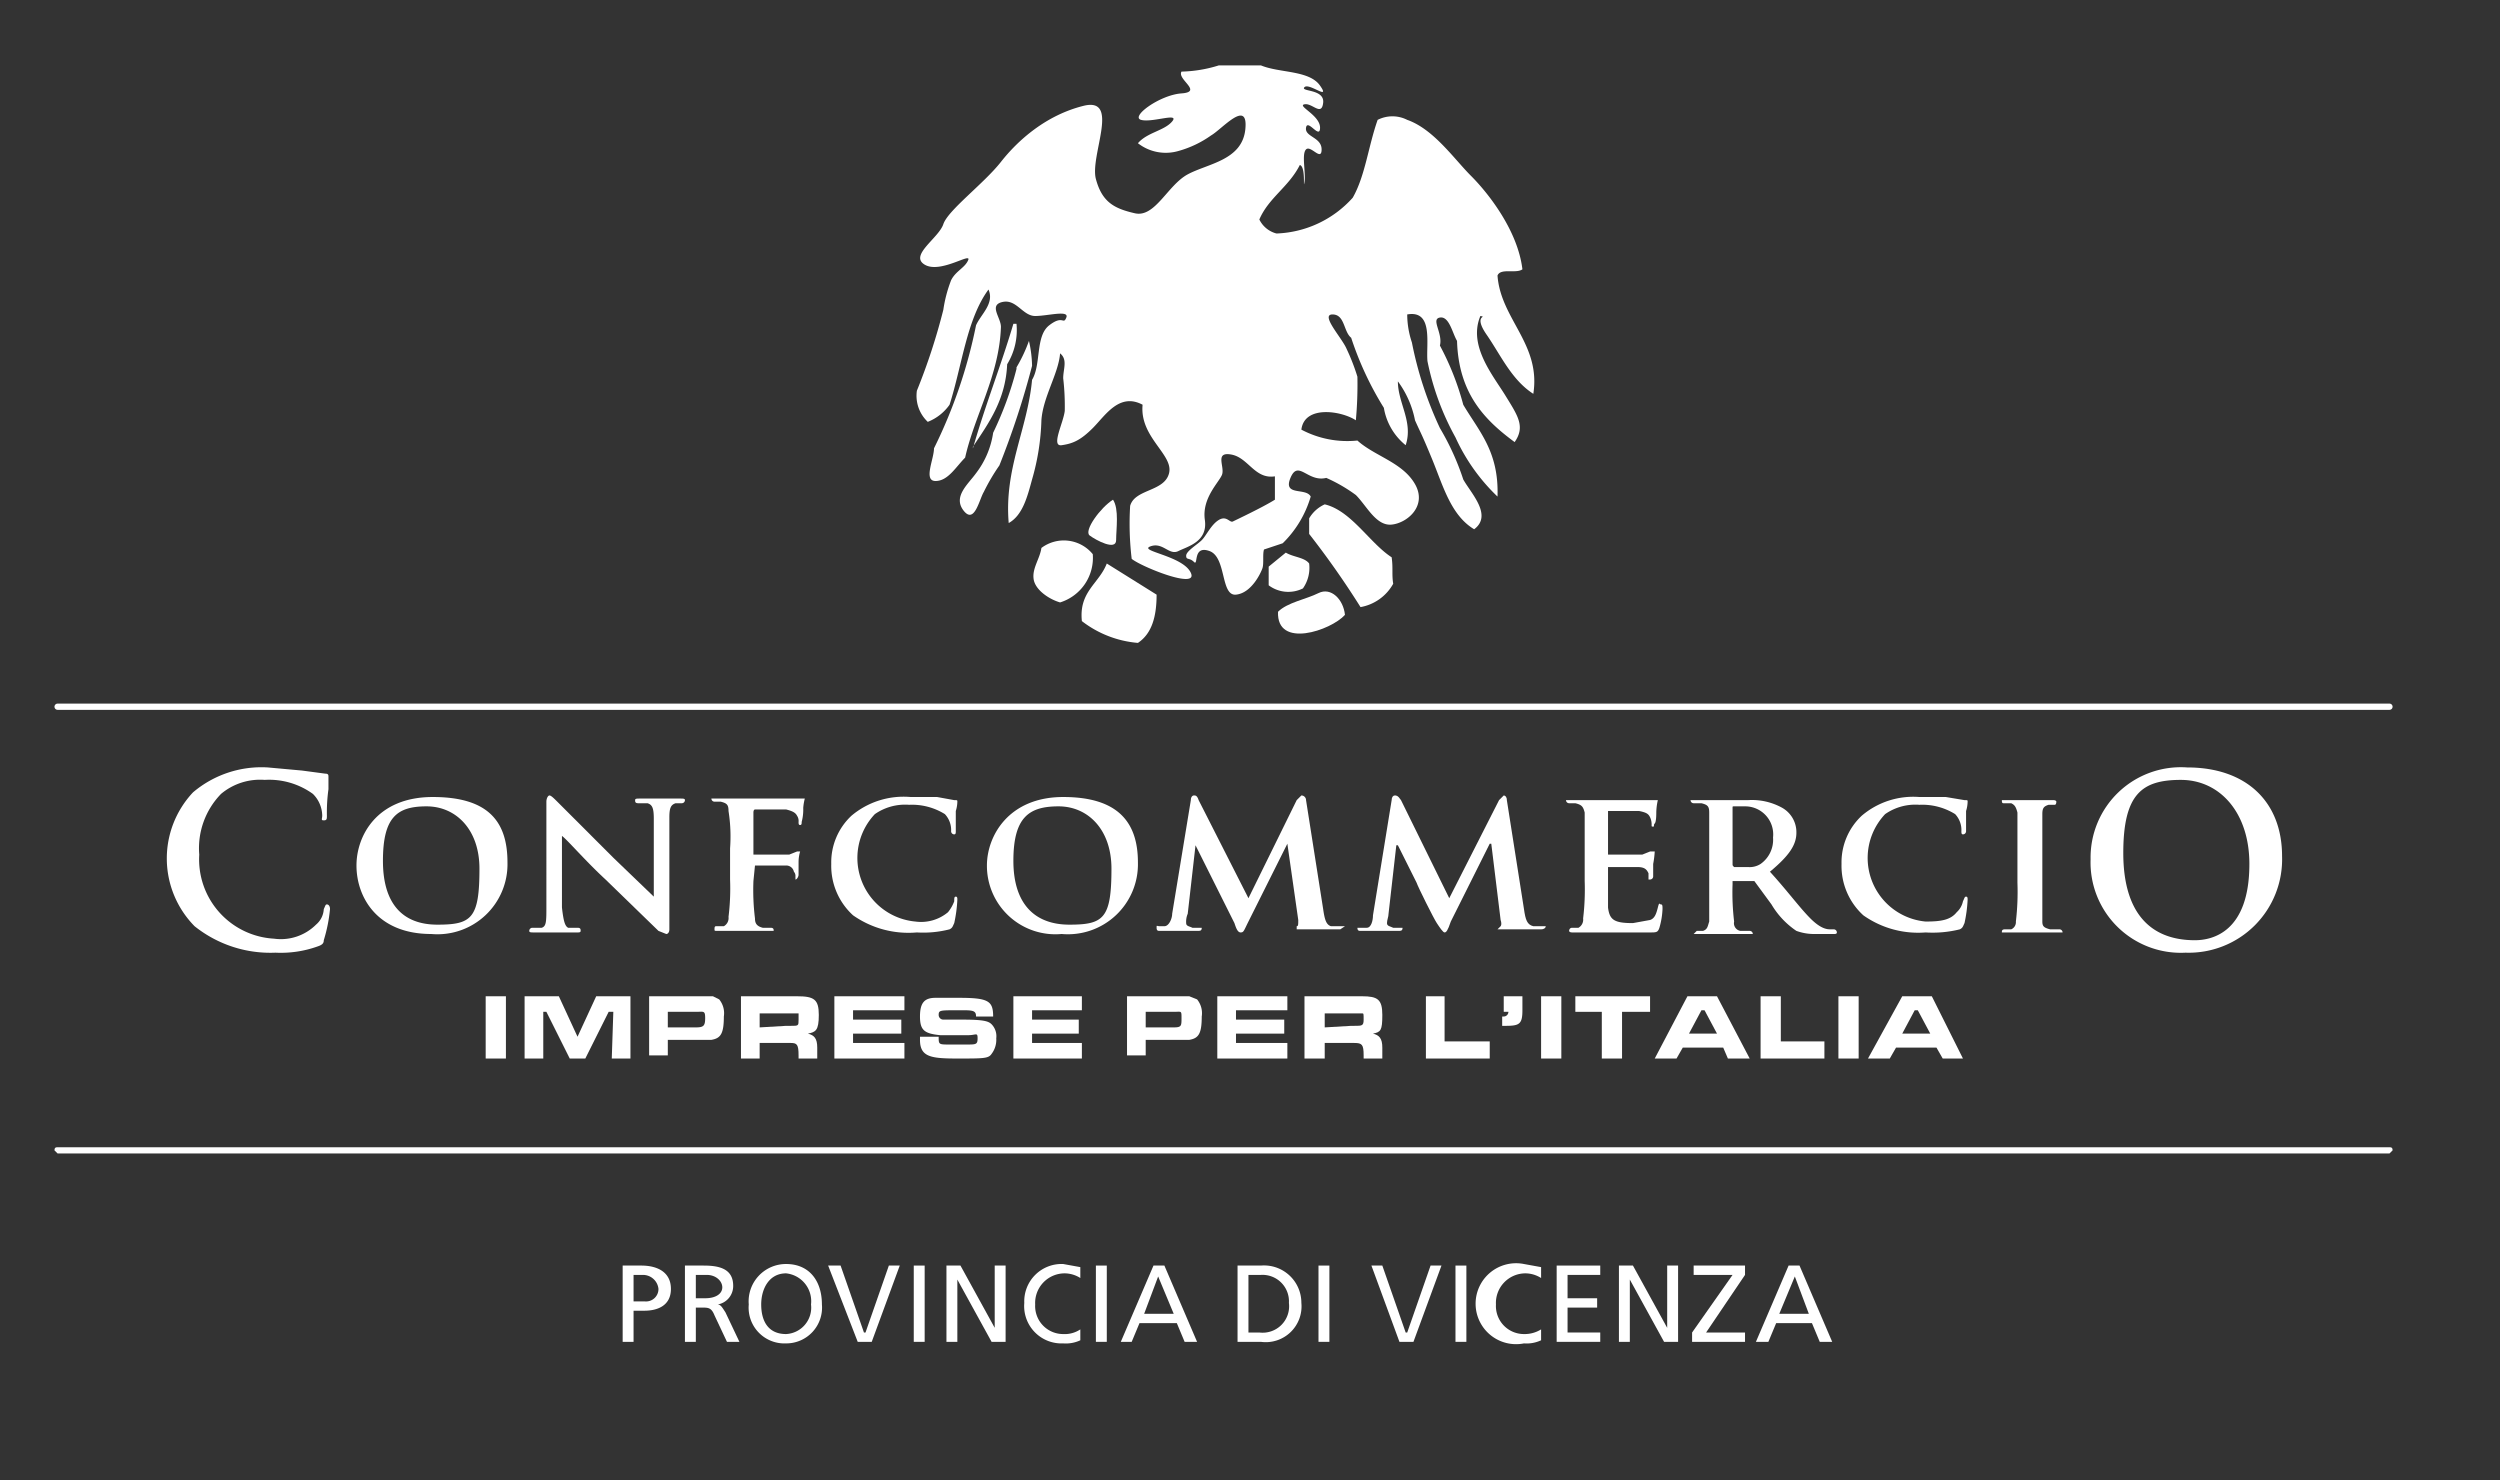 <?xml version="1.0" encoding="UTF-8"?> <svg xmlns="http://www.w3.org/2000/svg" id="Livello_1" data-name="Livello 1" width="160.6" height="95.1" viewBox="0 0 160.6 95.1"><rect x="0" y="0" width="160.6" height="95.1" fill="#333333" stroke="none"/><defs><style> .cls-1, .cls-2 { fill: #fff; } .cls-1 { fill-rule: evenodd; } </style></defs><g><g><path class="cls-1" d="M62.5,28.7c1-1.5,2.1-3,2.2-5.3a4.2,4.2,0,0,0,.6-2.6h-.2c-.8,2.7-1.8,5.2-2.6,8m2.8-5.1a21.9,21.9,0,0,1-1.5,4.1,5.6,5.6,0,0,1-1.1,2.6c-.5.7-1.5,1.5-.8,2.4s1-.7,1.3-1.2a12.8,12.8,0,0,1,1-1.7,53.4,53.4,0,0,0,2.1-6.4,7.8,7.8,0,0,0-.2-1.6A9.8,9.8,0,0,1,65.3,23.6Z"></path><path class="cls-1" d="M78.3,4.2H81c1.2.5,3.1.3,3.8,1.3s-.7-.2-1,.1,1.3.1,1.2,1-.7,0-1.2.1,1,.7,1,1.5-.8-.6-.9,0,1,.6,1,1.4-.7-.3-1,0,0,1.5-.1,2.1.1-1-.3-1.1c-.7,1.4-2,2.1-2.6,3.5a1.7,1.7,0,0,0,1.1.9,6.9,6.9,0,0,0,4.9-2.3c.8-1.4,1-3.3,1.6-5a2.1,2.1,0,0,1,1.9,0c1.7.6,3,2.5,4.1,3.6s3,3.5,3.3,6c-.4.3-1.4-.1-1.6.4.2,2.8,2.8,4.4,2.3,7.6-1.4-.9-2.1-2.5-3-3.8s.1-1.1-.4-1.2c-.8,1.9.8,3.8,1.6,5.1s1.3,2,.6,3c-1.9-1.4-3.6-3.1-3.7-6.5-.3-.5-.5-1.6-1.1-1.5s.2,1,0,1.8A17.6,17.6,0,0,1,94,26c1,1.7,2.3,3,2.2,5.9a12.3,12.3,0,0,1-2.7-3.8,17,17,0,0,1-1.8-4.9c-.1-1.1.4-3.3-1.3-3a5.7,5.7,0,0,0,.3,1.8,23.7,23.7,0,0,0,1.8,5.5A16.6,16.6,0,0,1,94,30.8c.5.9,1.9,2.3.7,3.2-1.5-.9-2-2.8-2.7-4.5s-.7-1.6-1.1-2.5a6.2,6.2,0,0,0-1.1-2.5c0,1.4,1,2.6.5,4.1a3.9,3.9,0,0,1-1.4-2.4,20.7,20.7,0,0,1-2.1-4.5c-.5-.4-.4-1.5-1.2-1.5s.6,1.5.9,2.2a13.4,13.4,0,0,1,.7,1.8,25.3,25.3,0,0,1-.1,2.8c-.9-.6-3.3-1-3.5.6a6.3,6.3,0,0,0,3.6.7c1.1,1,2.9,1.4,3.7,2.8s-.5,2.5-1.5,2.6-1.6-1.2-2.3-1.9a10,10,0,0,0-1.9-1.1c-1.2.3-1.8-1.2-2.3,0s1,.6,1.3,1.2a6.9,6.9,0,0,1-1.8,3l-1.2.4c-.1.3,0,.9-.1,1.2s-.7,1.6-1.7,1.7-.6-2.4-1.7-2.8-.7,1-1,.7-.5-.1-.5-.4.7-.7,1-1,.6-1,1.1-1.3.7.2.9.1,1.9-.9,2.7-1.4V30.6c-1.3.2-1.7-1.2-2.8-1.4s-.4.8-.6,1.3-1.3,1.5-1.1,2.9-1.1,1.7-1.7,2-1-.6-1.8-.3,2.1.6,2.6,1.7-3.2-.4-3.8-.9a19,19,0,0,1-.1-3.4c.3-1.1,2.2-.9,2.5-2.1s-1.9-2.3-1.7-4.4c-1.5-.8-2.4.7-3.2,1.5s-1.3,1-2,1.1.1-1.4.2-2.2a15.5,15.5,0,0,0-.1-2.1c0-.6.3-1.2-.2-1.6C68,24,67,25.5,66.9,27a15.1,15.1,0,0,1-.6,3.8c-.3,1.1-.6,2.3-1.5,2.8-.3-3.5,1.2-6,1.5-9.2.6-1,.2-2.8,1.1-3.5s.9,0,1.1-.5-1.2-.1-2-.1-1.2-1.1-2.1-.9-.1,1-.1,1.6c-.1,3.1-1.7,5.7-2.3,8.4-.6.6-1.1,1.5-1.9,1.5s-.1-1.4-.1-2.1a32,32,0,0,0,2.7-7.9c.3-.7,1.2-1.4.8-2.3-1.4,1.9-1.7,4.9-2.5,7.4a3.1,3.1,0,0,1-1.4,1.1,2.3,2.3,0,0,1-.7-2,39.6,39.6,0,0,0,1.7-5.2,8.7,8.7,0,0,1,.5-1.9c.3-.6.9-.8,1.1-1.3s-1.8.9-2.8.3.9-1.7,1.2-2.6,2.6-2.6,3.7-4,2.9-3,5.3-3.6.4,3.2.8,4.7,1.2,1.9,2.5,2.2,2.1-1.8,3.4-2.5,3.5-.9,3.7-2.9-1.5,0-2.2.4a6.7,6.7,0,0,1-2.1,1,2.9,2.9,0,0,1-2.6-.5c.6-.7,1.7-.8,2.2-1.4s-1.3.1-2-.1S74.5,6.1,75.9,6s-.3-.9,0-1.4a8.6,8.6,0,0,0,2.4-.4"></path><path class="cls-1" d="M71.5,32.1c.4.6.2,1.9.2,2.6s-1.3,0-1.7-.3.7-1.8,1.5-2.3"></path><path class="cls-1" d="M89.4,35.8c.1.7,0,1.1.1,1.7A3,3,0,0,1,87.4,39a55.9,55.9,0,0,0-3.3-4.7v-1a2.2,2.2,0,0,1,1-.9c1.7.4,2.9,2.5,4.3,3.4"></path><path class="cls-1" d="M70.2,35.6a3,3,0,0,1-2.1,3.1c-.7-.2-1.6-.8-1.7-1.5s.4-1.3.5-2a2.4,2.4,0,0,1,3.3.4"></path><path class="cls-1" d="M84.1,36.2a2.3,2.3,0,0,1-.4,1.6,2.1,2.1,0,0,1-2.2-.2V36.4l1.1-.9c.5.3,1.2.3,1.5.7"></path><path class="cls-1" d="M74.3,38.2c0,1.4-.3,2.5-1.2,3.1a6.8,6.8,0,0,1-3.6-1.4c-.2-1.9,1.1-2.4,1.6-3.7l3.2,2"></path><path class="cls-1" d="M86.4,39.5c-.9,1-4.4,2.2-4.3-.2.6-.6,1.8-.8,2.6-1.2s1.6.4,1.7,1.4"></path><path class="cls-2" d="M12.5,59.5a6.2,6.2,0,0,1-.1-8.6,6.8,6.8,0,0,1,4.8-1.6l2.2.2,1.5.2c.2,0,.2.1.2.2v.8a10.9,10.9,0,0,0-.1,1.7c0,.2,0,.3-.2.3s-.1-.1-.1-.3a2,2,0,0,0-.6-1.4,4.8,4.8,0,0,0-3.1-.9,3.9,3.9,0,0,0-2.8.9,5,5,0,0,0-1.4,3.9,5.1,5.1,0,0,0,4.8,5.4,3.2,3.2,0,0,0,2.7-.9,1.4,1.4,0,0,0,.5-1c.1-.2.1-.3.2-.3s.2.1.2.3a10,10,0,0,1-.4,2c0,.2-.1.3-.4.4a7,7,0,0,1-2.7.4A7.8,7.8,0,0,1,12.5,59.5Z"></path><path class="cls-2" d="M22.9,55.6c0-1.9,1.3-4.4,4.9-4.4s4.8,1.6,4.8,4.2A4.5,4.5,0,0,1,27.7,60C24.2,60,22.9,57.6,22.9,55.6Zm7.9.2c0-2.5-1.5-4-3.4-4s-2.8.7-2.8,3.5,1.3,4.1,3.5,4.1S30.8,59,30.8,55.8Z"></path><path class="cls-2" d="M36.1,58.3c.1.9.2,1.2.4,1.3h.6c.2,0,.2.1.2.2s-.1.1-.2.1H34.3c-.2,0-.3,0-.3-.1a.2.2,0,0,1,.2-.2h.6c.3-.1.3-.4.3-1.4V51.5c0-.2.1-.4.2-.4s.3.2.5.4l3.6,3.6,2.6,2.5h0v-5c0-.7-.1-.9-.4-1H41c-.2,0-.2-.1-.2-.2s.1-.1.3-.1h2.6c.2,0,.3,0,.3.1a.2.2,0,0,1-.2.2h-.4c-.3.1-.4.3-.4.9v7.2c0,.2-.1.3-.2.3l-.5-.2-3.4-3.3c-1.3-1.2-2.5-2.6-2.8-2.8h0Z"></path><path class="cls-2" d="M48.4,56.6a14.9,14.9,0,0,0,.1,2.4c0,.3.1.5.5.6h.5c.2,0,.2.1.2.2H46.1c-.2,0-.2,0-.2-.1s0-.2.1-.2h.5a.6.6,0,0,0,.3-.6,14.9,14.9,0,0,0,.1-2.4v-2a10.5,10.5,0,0,0-.1-2.4c0-.4-.1-.5-.5-.6h-.4a.2.2,0,0,1-.2-.2h6a3.5,3.5,0,0,0-.1.6,3.1,3.1,0,0,1-.1.9c0,.1,0,.2-.1.2s-.1-.1-.1-.2a.6.6,0,0,0-.1-.4c-.1-.2-.3-.3-.7-.4h-2s-.1,0-.1.2v2.7h2.3l.5-.2h.2a2.4,2.4,0,0,0-.1.7v.8c0,.1-.1.3-.2.3v-.2a.4.4,0,0,0-.1-.3.5.5,0,0,0-.5-.4h-2Z"></path><path class="cls-2" d="M54.8,58.8a4.3,4.3,0,0,1-1.4-3.3,4.1,4.1,0,0,1,1.3-3.1,5.2,5.2,0,0,1,3.8-1.2h1.7l1.1.2c.2,0,.2,0,.2.1a2.1,2.1,0,0,1-.1.6v1.3c0,.1,0,.2-.1.2a.2.2,0,0,1-.2-.2,1.5,1.5,0,0,0-.4-1.1,4,4,0,0,0-2.3-.6,3.4,3.4,0,0,0-2.2.6,4.1,4.1,0,0,0,2.6,6.9,2.7,2.7,0,0,0,2.1-.6,2.5,2.5,0,0,0,.4-.7c0-.2,0-.3.1-.3s.1.1.1.2a8.9,8.9,0,0,1-.2,1.5c-.1.2-.1.3-.3.4a6.8,6.8,0,0,1-2.1.2A6.2,6.2,0,0,1,54.8,58.8Z"></path><path class="cls-2" d="M63.4,55.6c0-1.9,1.4-4.4,4.9-4.4s4.8,1.6,4.8,4.2A4.5,4.5,0,0,1,68.2,60,4.4,4.4,0,0,1,63.4,55.6Zm8,.2c0-2.5-1.5-4-3.4-4s-2.9.7-2.9,3.5,1.4,4.1,3.6,4.1S71.4,59,71.4,55.8Z"></path><path class="cls-2" d="M76.5,51.4c0-.2.1-.3.2-.3s.2,0,.3.3l3.2,6.3,3.1-6.3.3-.3a.3.3,0,0,1,.3.3l1.1,7c.1.7.2,1,.5,1.1h.9l-.3.2H83.3v-.2c.1,0,.1-.1.1-.4l-.7-4.9h0l-2.5,5c-.3.6-.3.7-.5.7s-.3-.3-.4-.6L78,56.7l-1.2-2.4h0l-.5,4.4a1.3,1.3,0,0,0-.1.6c0,.2.2.2.4.3h.6c0,.2-.1.2-.3.2H74.5c-.1,0-.2,0-.2-.2s0-.1.2-.1h.3c.3,0,.5-.5.5-.8Z"></path><path class="cls-2" d="M89.4,51.4c0-.2.1-.3.2-.3s.2,0,.4.3l3.1,6.3,3.2-6.3.3-.3c.1,0,.2.1.2.3l1.1,7c.1.7.2,1,.6,1.1h.8c0,.1-.1.2-.3.2H96.2l.2-.2s.1-.1,0-.4l-.6-4.9h-.1l-2.5,5c-.2.6-.3.7-.4.7s-.3-.3-.5-.6S91.1,57,91,56.7l-1.2-2.4h-.1l-.5,4.4c0,.2-.1.4-.1.6s.2.2.4.3h.6c0,.2-.1.2-.3.2H87.4c-.1,0-.2,0-.2-.2h.6c.3,0,.4-.5.4-.8Z"></path><path class="cls-2" d="M101.8,54.6V52.2c-.1-.4-.2-.5-.6-.6h-.4a.2.2,0,0,1-.2-.2h5.9a3.8,3.8,0,0,0-.1.8c0,.1,0,.6-.1.7s0,.2-.1.2-.1,0-.1-.1a1.1,1.1,0,0,0-.1-.5c-.1-.2-.2-.3-.7-.4h-2v2.8h2.2l.5-.2h.3a6,6,0,0,1-.1.8v.8a.2.2,0,0,1-.2.2h-.1v-.4c-.1-.2-.2-.4-.7-.4h-1.9v2.6c.1.8.4,1,1.6,1l1.1-.2c.3-.1.4-.4.5-.8s.1-.2.2-.2.1.1.1.3a5,5,0,0,1-.2,1.2c-.1.3-.2.3-.6.3h-5c-.2,0-.2-.1-.2-.1s0-.2.2-.2h.4a.6.6,0,0,0,.3-.6,15.6,15.6,0,0,0,.1-2.4Z"></path><path class="cls-2" d="M109.8,54.6V52.2c0-.4-.1-.5-.5-.6h-.5a.2.2,0,0,1-.2-.2h3.7a4,4,0,0,1,2.2.5,1.8,1.8,0,0,1,.9,1.6c0,.8-.5,1.5-1.7,2.5,1.1,1.2,1.9,2.3,2.6,3s1.1.7,1.3.7h.2a.2.2,0,0,1,.2.2c0,.1-.1.1-.2.1h-1.2a3.3,3.3,0,0,1-1.2-.2,5.3,5.3,0,0,1-1.6-1.7l-1.1-1.5h-1.4v.2a15.6,15.6,0,0,0,.1,2.4.5.5,0,0,0,.4.6h.6a.2.2,0,0,1,.2.2h-3.8l.2-.2h.4c.3-.1.3-.3.4-.6V54.6Zm1.5.9c0,.1,0,.1.1.2h.9a1.3,1.3,0,0,0,.8-.2,1.9,1.9,0,0,0,.8-1.7,1.8,1.8,0,0,0-1.8-2h-.7c-.1,0-.1,0-.1.1Z"></path><path class="cls-2" d="M119.7,58.8a4.3,4.3,0,0,1-1.4-3.3,4.1,4.1,0,0,1,1.3-3.1,5.1,5.1,0,0,1,3.7-1.2H125l1.2.2c.2,0,.2,0,.2.1a2.1,2.1,0,0,1-.1.6v1.3a.2.2,0,0,1-.2.2c-.1,0-.1-.1-.1-.2a1.5,1.5,0,0,0-.4-1.1,4,4,0,0,0-2.3-.6,3.4,3.4,0,0,0-2.2.6,4.1,4.1,0,0,0,2.6,6.9c1,0,1.6-.1,2-.6a1.3,1.3,0,0,0,.4-.7c.1-.2.1-.3.2-.3s.1.1.1.2a8.9,8.9,0,0,1-.2,1.5c-.1.2-.1.3-.3.4a7.2,7.2,0,0,1-2.2.2A6.1,6.1,0,0,1,119.7,58.8Z"></path><path class="cls-2" d="M129.6,54.6V52.2c-.1-.4-.2-.5-.4-.6h-.5c-.1,0-.1-.1-.1-.2h3.3c.2,0,.2.1.2.1s0,.2-.1.2h-.4c-.3.1-.4.2-.4.6v6.9c0,.3.1.4.5.5h.6a.2.2,0,0,1,.2.2h-3.9c0-.1,0-.2.2-.2h.4a.5.5,0,0,0,.3-.5,16.3,16.3,0,0,0,.1-2.5Z"></path><path class="cls-2" d="M134.3,55.2a5.8,5.8,0,0,1,6.2-5.9c3.8,0,6.1,2.2,6.1,5.7a6,6,0,0,1-6.2,6.2A5.8,5.8,0,0,1,134.3,55.2Zm10.2.3c0-3.3-1.9-5.4-4.4-5.4s-3.7.9-3.7,4.7,1.7,5.6,4.6,5.6C142.1,60.4,144.5,59.9,144.5,55.5Z"></path><rect class="cls-2" x="31.2" y="64" width="1.3" height="4"></rect><polygon class="cls-2" points="35.9 64 37.1 66.6 38.3 64 40.5 64 40.5 68 39.3 68 39.4 65 39.1 65 37.6 68 36.6 68 35.1 65 34.9 65 34.9 68 33.7 68 33.7 64 35.9 64"></polygon><path class="cls-2" d="M41.7,64h4.1l.4.2a1.4,1.4,0,0,1,.3,1.1c0,1.1-.2,1.4-.8,1.5H42.9v1H41.7Zm2.8,2h.2c.5,0,.6-.1.6-.6s-.1-.4-.6-.4H42.9v1Z"></path><path class="cls-2" d="M47.6,64h3.6c1.1,0,1.4.2,1.4,1.2s-.2,1.1-.7,1.2h0c.4.1.6.3.6.9h0V68H51.3v-.2c0-.7-.1-.8-.5-.8h-2v1H47.6Zm2.9,1.9h.3c.5,0,.5,0,.5-.4v-.4H48.8v.9Z"></path><polygon class="cls-2" points="58.1 64 58.1 64.9 54.8 64.9 54.8 65.5 57.9 65.5 57.9 66.4 54.8 66.4 54.8 67 58.1 67 58.1 68 53.6 68 53.6 64 58.1 64"></polygon><path class="cls-2" d="M60.3,66.6c0,.5,0,.5.7.5h1.1c.6,0,.7,0,.7-.4s-.1-.2-.6-.2H60.4c-1-.1-1.3-.3-1.3-1.2s.3-1.2,1-1.2h1.5c1.9,0,2.2.2,2.2,1.2H62.7c0-.3-.1-.4-.7-.4h-.6c-1,0-1.1,0-1.1.3a.3.3,0,0,0,.3.3h1.2c1.4,0,1.7.1,1.9.3a1.1,1.1,0,0,1,.3.9,1.5,1.5,0,0,1-.3,1c-.2.3-.5.3-2.2.3s-2.4-.1-2.4-1.2v-.2Z"></path><polygon class="cls-2" points="69.5 64 69.5 64.9 66.3 64.9 66.3 65.5 69.3 65.5 69.3 66.4 66.3 66.4 66.3 67 69.5 67 69.5 68 65.1 68 65.1 64 69.5 64"></polygon><path class="cls-2" d="M72.4,64h4l.5.2a1.4,1.4,0,0,1,.3,1.1c0,1.1-.2,1.4-.8,1.5H73.6v1H72.4Zm2.7,2h.3c.5,0,.5-.1.5-.6s0-.4-.5-.4H73.6v1Z"></path><polygon class="cls-2" points="82.7 64 82.7 64.9 79.4 64.9 79.4 65.5 82.5 65.5 82.5 66.4 79.4 66.4 79.4 67 82.7 67 82.7 68 78.2 68 78.2 64 82.7 64"></polygon><path class="cls-2" d="M83.8,64h3.7c1,0,1.3.2,1.3,1.2s-.1,1.1-.6,1.2h0c.4.1.6.3.6.9h0V68H87.6v-.2c0-.7-.1-.8-.6-.8H85.1v1H83.8Zm3,1.9H87c.5,0,.6,0,.6-.4s0-.4-.1-.4H85.1v.9Z"></path><polygon class="cls-2" points="92.8 64 92.8 66.9 95.7 66.9 95.7 68 91.6 68 91.6 64 92.8 64"></polygon><path class="cls-2" d="M97.8,64v.9c0,.9-.2,1-1.1,1h-.2v-.6h.1a.3.3,0,0,0,.3-.3h-.3V64Z"></path><rect class="cls-2" x="99" y="64" width="1.3" height="4"></rect><polygon class="cls-2" points="106 64 106 65 104.2 65 104.2 68 102.9 68 102.9 65 101.2 65 101.2 64 106 64"></polygon><path class="cls-2" d="M110.7,67.3h-2.6l-.4.7h-1.4l2.1-4h1.9l2.1,4H111Zm-1.2-2.4h-.2l-.8,1.5h1.8Z"></path><polygon class="cls-2" points="114.4 64 114.4 66.9 117.2 66.9 117.2 68 113.1 68 113.1 64 114.4 64"></polygon><rect class="cls-2" x="118.1" y="64" width="1.3" height="4"></rect><path class="cls-2" d="M124.4,67.3h-2.6l-.4.7H120l2.2-4h1.9l2,4h-1.3Zm-1.2-2.4H123l-.8,1.5H124Z"></path><path class="cls-2" d="M3.7,45.6H153.5a.2.2,0,0,0,0-.4H3.7a.2.2,0,0,0,0,.4"></path><path class="cls-2" d="M3.7,74.1H153.5l.2-.2c0-.2-.1-.2-.2-.2H3.7c-.1,0-.2,0-.2.2l.2.2"></path></g><g><path class="cls-2" d="M40,81.3h1.2c1,0,1.9.4,1.9,1.5s-.9,1.4-1.7,1.4h-.7v2H40Zm.7,2.3h.7a.8.8,0,0,0,.9-.8,1,1,0,0,0-1-.9h-.6Z"></path><path class="cls-2" d="M44,81.3h1.2c1,0,1.9.2,1.9,1.3a1.2,1.2,0,0,1-1,1.2h0c.2,0,.3.2.5.5l.9,1.9h-.8l-.8-1.7c-.2-.5-.4-.5-.8-.5h-.4v2.2H44Zm.7,2.1h.6c.7,0,1.1-.3,1.1-.7s-.4-.8-1-.8h-.7Z"></path><path class="cls-2" d="M50.5,81.2c1.5,0,2.3,1.1,2.3,2.6a2.3,2.3,0,0,1-2.3,2.5,2.3,2.3,0,0,1-2.4-2.5A2.4,2.4,0,0,1,50.5,81.2Zm0,4.5a1.7,1.7,0,0,0,1.6-1.9,1.8,1.8,0,0,0-1.6-2c-1.1,0-1.6,1-1.6,2S49.3,85.7,50.5,85.7Z"></path><path class="cls-2" d="M56,86.2h-.9l-1.9-4.9H54l1.5,4.3h.1l1.5-4.3h.7Z"></path><path class="cls-2" d="M58.7,81.3h.7v4.9h-.7Z"></path><path class="cls-2" d="M60.8,81.3h.9l2.2,4h0v-4h.7v4.9h-.9l-2.2-4h0v4h-.7Z"></path><path class="cls-2" d="M69.4,82.1a1.9,1.9,0,0,0-1-.3,1.9,1.9,0,0,0-1.9,2,1.8,1.8,0,0,0,1.8,1.9,1.8,1.8,0,0,0,1.1-.3v.7a2.2,2.2,0,0,1-1.1.2,2.4,2.4,0,0,1-2.5-2.6,2.4,2.4,0,0,1,2.5-2.5l1.1.2Z"></path><path class="cls-2" d="M70.4,81.3h.7v4.9h-.7Z"></path><path class="cls-2" d="M74.1,81.3h.7l2.1,4.9h-.8L75.6,85H73.2l-.5,1.2H72Zm.3.7-.9,2.4h1.9Z"></path><path class="cls-2" d="M79.5,81.3H81a2.4,2.4,0,0,1,2.6,2.4A2.3,2.3,0,0,1,81,86.2H79.5Zm.7,4.3h.7a1.7,1.7,0,0,0,1.9-1.9A1.7,1.7,0,0,0,81,81.9h-.8Z"></path><path class="cls-2" d="M84.7,81.3h.7v4.9h-.7Z"></path><path class="cls-2" d="M90.8,86.2h-.9l-1.8-4.9h.7l1.5,4.3h.1l1.5-4.3h.7Z"></path><path class="cls-2" d="M93.5,81.3h.7v4.9h-.7Z"></path><path class="cls-2" d="M99,82.1a1.9,1.9,0,0,0-1-.3,1.9,1.9,0,0,0-1.9,2,1.8,1.8,0,0,0,1.8,1.9,2,2,0,0,0,1.1-.3v.7a2.2,2.2,0,0,1-1.1.2,2.6,2.6,0,1,1,0-5.1l1.1.2Z"></path><path class="cls-2" d="M100,81.3h2.8v.6h-2.1v1.5h1.9V84h-1.9v1.6h2.1v.6H100Z"></path><path class="cls-2" d="M104,81.3h.9l2.2,4h0v-4h.7v4.9h-.9l-2.2-4h0v4H104Z"></path><path class="cls-2" d="M108.7,85.6l2.6-3.7h-2.5v-.6h3.3v.6l-2.5,3.7h2.5v.6h-3.4Z"></path><path class="cls-2" d="M114.9,81.3h.7l2.1,4.9h-.8l-.5-1.2h-2.3l-.5,1.2h-.8Zm.4.7-1,2.4h1.9Z"></path></g></g></svg> 
